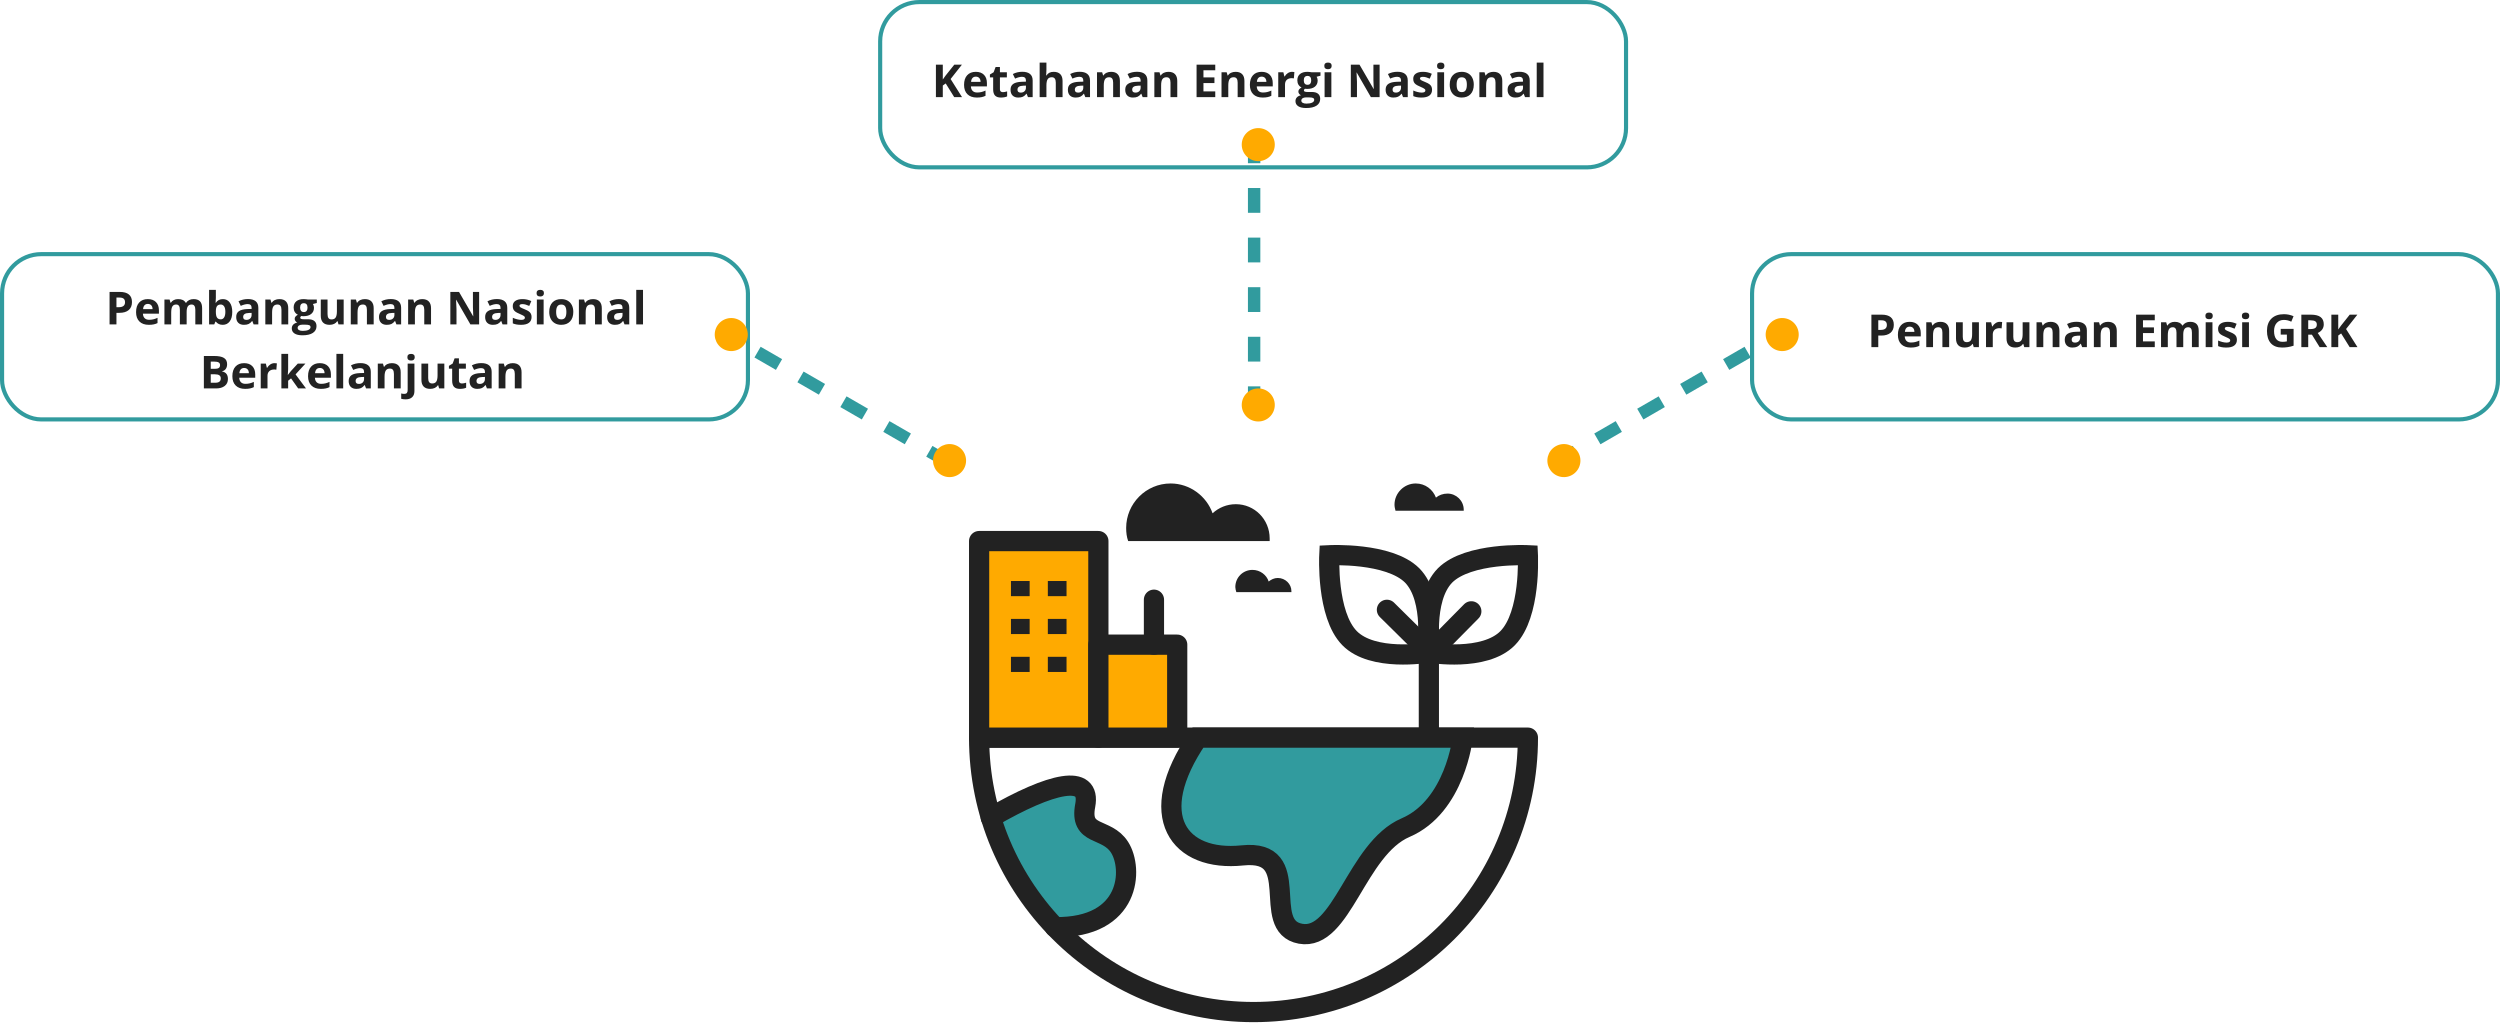 <svg width="1210" height="495" viewBox="0 0 1210 495" fill="none" xmlns="http://www.w3.org/2000/svg">
<g clip-path="url(#clip0_434_89101)">
<path d="M479.516 395.673C509.11 378.553 528.188 374.395 525.253 389.803C522.318 405.212 535.525 400.076 541.884 410.104C548.488 420.376 547.51 449.237 510.578 448.748" fill="#319B9E"/>
<path d="M479.516 395.673C509.11 378.553 528.188 374.395 525.253 389.803C522.318 405.212 535.525 400.076 541.884 410.104C548.488 420.376 547.51 449.237 510.578 448.748" stroke="#222222" stroke-width="9.783" stroke-miterlimit="10" stroke-linecap="round" stroke-linejoin="round"/>
<path d="M739.507 357.027C739.507 430.402 680.074 489.835 606.699 489.835C533.324 489.835 473.891 430.402 473.891 357.027H739.507Z" stroke="#222222" stroke-width="9.783" stroke-miterlimit="10" stroke-linecap="round" stroke-linejoin="round"/>
<path d="M691.57 289.767V357.027" stroke="#222222" stroke-width="9.783" stroke-miterlimit="10" stroke-linecap="round"/>
<path d="M699.395 278.518C710.645 267.267 739.506 268.734 739.506 268.734C739.506 268.734 740.974 297.35 729.723 308.846C718.472 320.341 692.302 315.939 692.302 315.939C692.302 315.939 688.144 290.013 699.395 278.518Z" stroke="#222222" stroke-width="9.783" stroke-miterlimit="10" stroke-linecap="round"/>
<path d="M683.499 278.518C672.248 267.267 643.387 268.734 643.387 268.734C643.387 268.734 641.92 297.35 653.17 308.846C664.421 320.341 690.591 315.939 690.591 315.939C690.591 315.939 694.749 290.013 683.499 278.518Z" stroke="#222222" stroke-width="9.783" stroke-miterlimit="10" stroke-linecap="round"/>
<path d="M712.115 295.879L692.304 315.935L671.27 295.146" stroke="#222222" stroke-width="9.783" stroke-miterlimit="10" stroke-linecap="round"/>
<path d="M531.612 261.878H473.891V357.021H531.612V261.878Z" fill="#FFAA00" stroke="#222222" stroke-width="9.783" stroke-miterlimit="10" stroke-linecap="round" stroke-linejoin="round"/>
<path d="M498.35 281.207H489.301V288.544H498.35V281.207Z" fill="#222222"/>
<path d="M516.202 281.207H507.152V288.544H516.202V281.207Z" fill="#222222"/>
<path d="M498.35 299.55H489.301V306.887H498.35V299.55Z" fill="#222222"/>
<path d="M516.202 299.55H507.152V306.887H516.202V299.55Z" fill="#222222"/>
<path d="M554.112 335.502H545.062V352.134H554.112V335.502Z" fill="#222222"/>
<path d="M498.35 317.894H489.301V325.231H498.35V317.894Z" fill="#222222"/>
<path d="M516.202 317.894H507.152V325.231H516.202V317.894Z" fill="#222222"/>
<path d="M569.768 312.018H531.613V357.021H569.768V312.018Z" fill="#FFAA00" stroke="#222222" stroke-width="9.783" stroke-miterlimit="10" stroke-linecap="round" stroke-linejoin="round"/>
<path d="M558.516 312.022V290.254" stroke="#222222" stroke-width="9.783" stroke-miterlimit="10" stroke-linecap="round"/>
<path d="M614.524 260.66C614.524 261.149 614.524 261.393 614.524 261.882H546.041C545.307 259.926 545.062 257.725 545.062 255.523C545.062 243.783 554.601 234 566.586 234C575.88 234 583.951 240.115 586.886 248.43C589.821 245.74 593.734 244.028 598.137 244.028C607.186 244.028 614.524 251.365 614.524 260.66Z" fill="#222222"/>
<path d="M708.445 246.718C708.445 246.963 708.445 247.207 708.445 247.207H675.427C675.182 246.229 674.938 245.251 674.938 244.272C674.938 238.647 679.585 234 685.21 234C689.857 234 693.526 236.935 694.993 240.848C696.461 239.625 698.417 238.892 700.619 238.892C704.777 238.892 708.445 242.316 708.445 246.718Z" fill="#222222"/>
<path d="M625.043 286.1C625.043 286.345 625.043 286.345 625.043 286.589H598.384C598.139 285.856 597.895 284.877 597.895 284.143C597.895 279.496 601.563 275.828 606.21 275.828C609.879 275.828 613.059 278.273 614.037 281.453C615.26 280.475 616.727 279.741 618.439 279.741C622.108 279.741 625.043 282.676 625.043 286.1Z" fill="#222222"/>
<path d="M579.795 357.027C553.625 395.182 570.746 417.194 601.319 414.015C631.891 410.835 609.39 448.256 629.446 451.925C649.501 455.594 656.35 410.835 680.319 400.563C704.288 390.29 707.957 357.027 707.957 357.027H579.795Z" fill="#319B9E" stroke="#222222" stroke-width="9.783" stroke-miterlimit="10" stroke-linecap="round"/>
</g>
<rect x="426" y="1" width="361" height="80" rx="19" stroke="#319B9E" stroke-width="2"/>
<path d="M465.616 47H461.835L457.721 40.383L456.313 41.393V47H452.983V31.295H456.313V38.481L457.624 36.634L461.878 31.295H465.573L460.095 38.245L465.616 47ZM472.309 37.096C471.614 37.096 471.07 37.318 470.676 37.762C470.282 38.199 470.056 38.822 469.999 39.631H474.597C474.582 38.822 474.371 38.199 473.963 37.762C473.555 37.318 473.003 37.096 472.309 37.096ZM472.771 47.215C470.837 47.215 469.326 46.681 468.237 45.614C467.149 44.547 466.604 43.036 466.604 41.081C466.604 39.069 467.106 37.515 468.108 36.419C469.118 35.316 470.511 34.765 472.287 34.765C473.984 34.765 475.306 35.248 476.251 36.215C477.196 37.182 477.669 38.517 477.669 40.222V41.812H469.924C469.96 42.742 470.235 43.469 470.751 43.992C471.267 44.515 471.99 44.776 472.921 44.776C473.644 44.776 474.328 44.701 474.973 44.551C475.617 44.4 476.29 44.16 476.992 43.831V46.366C476.419 46.653 475.807 46.864 475.155 47C474.504 47.143 473.709 47.215 472.771 47.215ZM485.393 44.605C485.965 44.605 486.653 44.479 487.455 44.228V46.667C486.639 47.032 485.636 47.215 484.447 47.215C483.137 47.215 482.181 46.885 481.579 46.227C480.985 45.56 480.688 44.565 480.688 43.24V37.45H479.119V36.065L480.924 34.969L481.869 32.434H483.964V34.99H487.326V37.45H483.964V43.24C483.964 43.706 484.093 44.05 484.351 44.272C484.616 44.493 484.963 44.605 485.393 44.605ZM497.521 47L496.887 45.367H496.801C496.249 46.062 495.68 46.545 495.093 46.817C494.513 47.082 493.754 47.215 492.815 47.215C491.662 47.215 490.753 46.885 490.087 46.227C489.428 45.568 489.099 44.63 489.099 43.412C489.099 42.137 489.543 41.199 490.431 40.598C491.326 39.989 492.672 39.652 494.47 39.588L496.554 39.523V38.997C496.554 37.78 495.931 37.171 494.685 37.171C493.725 37.171 492.597 37.461 491.301 38.041L490.216 35.828C491.598 35.105 493.131 34.743 494.813 34.743C496.425 34.743 497.66 35.094 498.52 35.796C499.379 36.498 499.809 37.565 499.809 38.997V47H497.521ZM496.554 41.435L495.286 41.478C494.334 41.507 493.625 41.679 493.159 41.994C492.694 42.309 492.461 42.789 492.461 43.434C492.461 44.357 492.991 44.819 494.051 44.819C494.81 44.819 495.415 44.601 495.866 44.164C496.325 43.727 496.554 43.147 496.554 42.424V41.435ZM514.278 47H511.002V39.985C511.002 38.252 510.357 37.386 509.068 37.386C508.152 37.386 507.489 37.697 507.081 38.32C506.673 38.943 506.469 39.953 506.469 41.35V47H503.192V30.285H506.469V33.69C506.469 33.955 506.444 34.578 506.394 35.56L506.318 36.526H506.49C507.221 35.352 508.381 34.765 509.971 34.765C511.382 34.765 512.452 35.144 513.183 35.903C513.913 36.662 514.278 37.751 514.278 39.169V47ZM525.278 47L524.645 45.367H524.559C524.007 46.062 523.438 46.545 522.851 46.817C522.271 47.082 521.511 47.215 520.573 47.215C519.42 47.215 518.511 46.885 517.845 46.227C517.186 45.568 516.856 44.63 516.856 43.412C516.856 42.137 517.3 41.199 518.188 40.598C519.084 39.989 520.43 39.652 522.228 39.588L524.312 39.523V38.997C524.312 37.78 523.688 37.171 522.442 37.171C521.483 37.171 520.355 37.461 519.059 38.041L517.974 35.828C519.356 35.105 520.888 34.743 522.571 34.743C524.183 34.743 525.418 35.094 526.277 35.796C527.137 36.498 527.566 37.565 527.566 38.997V47H525.278ZM524.312 41.435L523.044 41.478C522.091 41.507 521.382 41.679 520.917 41.994C520.451 42.309 520.219 42.789 520.219 43.434C520.219 44.357 520.749 44.819 521.809 44.819C522.568 44.819 523.173 44.601 523.624 44.164C524.082 43.727 524.312 43.147 524.312 42.424V41.435ZM542.036 47H538.76V39.985C538.76 39.119 538.606 38.471 538.298 38.041C537.99 37.604 537.499 37.386 536.826 37.386C535.91 37.386 535.247 37.694 534.839 38.31C534.431 38.918 534.227 39.932 534.227 41.35V47H530.95V34.99H533.453L533.894 36.526H534.076C534.441 35.946 534.943 35.509 535.58 35.216C536.225 34.915 536.955 34.765 537.771 34.765C539.168 34.765 540.228 35.144 540.951 35.903C541.674 36.655 542.036 37.744 542.036 39.169V47ZM553.036 47L552.402 45.367H552.316C551.765 46.062 551.196 46.545 550.608 46.817C550.028 47.082 549.269 47.215 548.331 47.215C547.178 47.215 546.269 46.885 545.603 46.227C544.944 45.568 544.614 44.63 544.614 43.412C544.614 42.137 545.058 41.199 545.946 40.598C546.841 39.989 548.188 39.652 549.985 39.588L552.069 39.523V38.997C552.069 37.78 551.446 37.171 550.2 37.171C549.241 37.171 548.113 37.461 546.816 38.041L545.731 35.828C547.114 35.105 548.646 34.743 550.329 34.743C551.94 34.743 553.176 35.094 554.035 35.796C554.895 36.498 555.324 37.565 555.324 38.997V47H553.036ZM552.069 41.435L550.802 41.478C549.849 41.507 549.14 41.679 548.675 41.994C548.209 42.309 547.977 42.789 547.977 43.434C547.977 44.357 548.507 44.819 549.566 44.819C550.326 44.819 550.931 44.601 551.382 44.164C551.84 43.727 552.069 43.147 552.069 42.424V41.435ZM569.794 47H566.518V39.985C566.518 39.119 566.364 38.471 566.056 38.041C565.748 37.604 565.257 37.386 564.584 37.386C563.667 37.386 563.005 37.694 562.597 38.31C562.188 38.918 561.984 39.932 561.984 41.35V47H558.708V34.99H561.211L561.651 36.526H561.834C562.199 35.946 562.701 35.509 563.338 35.216C563.982 34.915 564.713 34.765 565.529 34.765C566.926 34.765 567.986 35.144 568.709 35.903C569.432 36.655 569.794 37.744 569.794 39.169V47ZM588.185 47H579.14V31.295H588.185V34.023H582.47V37.472H587.787V40.2H582.47V44.25H588.185V47ZM602.3 47H599.023V39.985C599.023 39.119 598.869 38.471 598.562 38.041C598.254 37.604 597.763 37.386 597.09 37.386C596.173 37.386 595.511 37.694 595.103 38.31C594.694 38.918 594.49 39.932 594.49 41.35V47H591.214V34.99H593.717L594.157 36.526H594.34C594.705 35.946 595.206 35.509 595.844 35.216C596.488 34.915 597.219 34.765 598.035 34.765C599.432 34.765 600.492 35.144 601.215 35.903C601.938 36.655 602.3 37.744 602.3 39.169V47ZM610.646 37.096C609.952 37.096 609.408 37.318 609.014 37.762C608.62 38.199 608.394 38.822 608.337 39.631H612.935C612.92 38.822 612.709 38.199 612.301 37.762C611.893 37.318 611.341 37.096 610.646 37.096ZM611.108 47.215C609.175 47.215 607.664 46.681 606.575 45.614C605.487 44.547 604.942 43.036 604.942 41.081C604.942 39.069 605.444 37.515 606.446 36.419C607.456 35.316 608.849 34.765 610.625 34.765C612.322 34.765 613.644 35.248 614.589 36.215C615.534 37.182 616.007 38.517 616.007 40.222V41.812H608.262C608.298 42.742 608.573 43.469 609.089 43.992C609.604 44.515 610.328 44.776 611.259 44.776C611.982 44.776 612.666 44.701 613.311 44.551C613.955 44.4 614.628 44.16 615.33 43.831V46.366C614.757 46.653 614.145 46.864 613.493 47C612.841 47.143 612.047 47.215 611.108 47.215ZM625.374 34.765C625.818 34.765 626.187 34.797 626.48 34.861L626.233 37.934C625.968 37.862 625.646 37.826 625.267 37.826C624.221 37.826 623.405 38.095 622.817 38.632C622.237 39.169 621.947 39.921 621.947 40.888V47H618.671V34.99H621.152L621.636 37.01H621.797C622.169 36.337 622.671 35.796 623.301 35.388C623.938 34.972 624.629 34.765 625.374 34.765ZM639.113 34.99V36.655L637.233 37.139C637.577 37.676 637.749 38.277 637.749 38.943C637.749 40.232 637.298 41.239 636.396 41.962C635.5 42.678 634.254 43.036 632.657 43.036L632.066 43.004L631.583 42.95C631.246 43.208 631.078 43.495 631.078 43.81C631.078 44.282 631.68 44.519 632.883 44.519H634.924C636.242 44.519 637.244 44.801 637.932 45.367C638.626 45.933 638.974 46.764 638.974 47.859C638.974 49.263 638.386 50.352 637.212 51.125C636.045 51.898 634.365 52.285 632.174 52.285C630.498 52.285 629.216 51.992 628.328 51.404C627.447 50.824 627.007 50.008 627.007 48.955C627.007 48.232 627.232 47.627 627.684 47.14C628.135 46.653 628.797 46.305 629.671 46.098C629.334 45.954 629.041 45.722 628.79 45.399C628.539 45.07 628.414 44.723 628.414 44.357C628.414 43.899 628.547 43.52 628.812 43.219C629.076 42.911 629.46 42.61 629.961 42.316C629.331 42.044 628.829 41.607 628.457 41.006C628.092 40.404 627.909 39.695 627.909 38.879C627.909 37.568 628.335 36.555 629.188 35.839C630.04 35.123 631.257 34.765 632.84 34.765C633.176 34.765 633.574 34.797 634.032 34.861C634.498 34.919 634.795 34.962 634.924 34.99H639.113ZM629.843 48.697C629.843 49.148 630.058 49.503 630.487 49.761C630.924 50.019 631.533 50.148 632.313 50.148C633.488 50.148 634.408 49.986 635.074 49.664C635.74 49.342 636.073 48.901 636.073 48.343C636.073 47.892 635.876 47.58 635.482 47.408C635.089 47.236 634.48 47.15 633.656 47.15H631.959C631.357 47.15 630.853 47.29 630.444 47.569C630.043 47.856 629.843 48.232 629.843 48.697ZM631.035 38.922C631.035 39.574 631.182 40.089 631.476 40.469C631.776 40.848 632.231 41.038 632.84 41.038C633.456 41.038 633.907 40.848 634.193 40.469C634.48 40.089 634.623 39.574 634.623 38.922C634.623 37.475 634.029 36.752 632.84 36.752C631.637 36.752 631.035 37.475 631.035 38.922ZM640.961 31.886C640.961 30.819 641.555 30.285 642.744 30.285C643.933 30.285 644.527 30.819 644.527 31.886C644.527 32.394 644.377 32.792 644.076 33.078C643.783 33.357 643.339 33.497 642.744 33.497C641.555 33.497 640.961 32.96 640.961 31.886ZM644.377 47H641.101V34.99H644.377V47ZM667.73 47H663.498L656.666 35.119H656.569C656.705 37.217 656.773 38.714 656.773 39.609V47H653.798V31.295H657.998L664.819 43.058H664.895C664.787 41.017 664.733 39.574 664.733 38.728V31.295H667.73V47ZM679.063 47L678.43 45.367H678.344C677.792 46.062 677.223 46.545 676.636 46.817C676.056 47.082 675.297 47.215 674.358 47.215C673.205 47.215 672.296 46.885 671.63 46.227C670.971 45.568 670.642 44.63 670.642 43.412C670.642 42.137 671.086 41.199 671.974 40.598C672.869 39.989 674.215 39.652 676.013 39.588L678.097 39.523V38.997C678.097 37.78 677.474 37.171 676.228 37.171C675.268 37.171 674.14 37.461 672.844 38.041L671.759 35.828C673.141 35.105 674.674 34.743 676.356 34.743C677.968 34.743 679.203 35.094 680.062 35.796C680.922 36.498 681.352 37.565 681.352 38.997V47H679.063ZM678.097 41.435L676.829 41.478C675.877 41.507 675.168 41.679 674.702 41.994C674.237 42.309 674.004 42.789 674.004 43.434C674.004 44.357 674.534 44.819 675.594 44.819C676.353 44.819 676.958 44.601 677.409 44.164C677.868 43.727 678.097 43.147 678.097 42.424V41.435ZM693.114 43.434C693.114 44.665 692.685 45.603 691.825 46.248C690.973 46.893 689.695 47.215 687.99 47.215C687.117 47.215 686.372 47.154 685.756 47.032C685.14 46.918 684.563 46.746 684.026 46.517V43.81C684.635 44.096 685.319 44.336 686.078 44.529C686.844 44.723 687.518 44.819 688.098 44.819C689.286 44.819 689.881 44.476 689.881 43.788C689.881 43.53 689.802 43.323 689.645 43.165C689.487 43 689.215 42.818 688.828 42.617C688.441 42.41 687.926 42.17 687.281 41.898C686.357 41.511 685.677 41.153 685.24 40.823C684.811 40.494 684.495 40.118 684.295 39.695C684.102 39.266 684.005 38.739 684.005 38.116C684.005 37.049 684.417 36.226 685.24 35.645C686.071 35.058 687.245 34.765 688.764 34.765C690.21 34.765 691.618 35.08 692.985 35.71L691.997 38.073C691.396 37.815 690.833 37.604 690.311 37.44C689.788 37.275 689.254 37.192 688.71 37.192C687.743 37.192 687.26 37.454 687.26 37.977C687.26 38.27 687.414 38.524 687.722 38.739C688.037 38.954 688.721 39.273 689.773 39.695C690.712 40.075 691.399 40.429 691.836 40.759C692.273 41.088 692.595 41.468 692.803 41.898C693.01 42.327 693.114 42.839 693.114 43.434ZM695.531 31.886C695.531 30.819 696.126 30.285 697.314 30.285C698.503 30.285 699.098 30.819 699.098 31.886C699.098 32.394 698.947 32.792 698.646 33.078C698.353 33.357 697.909 33.497 697.314 33.497C696.126 33.497 695.531 32.96 695.531 31.886ZM698.947 47H695.671V34.99H698.947V47ZM705.006 40.974C705.006 42.162 705.199 43.061 705.586 43.67C705.98 44.279 706.617 44.583 707.498 44.583C708.372 44.583 708.998 44.282 709.378 43.681C709.765 43.072 709.958 42.17 709.958 40.974C709.958 39.785 709.765 38.893 709.378 38.299C708.991 37.704 708.357 37.407 707.477 37.407C706.603 37.407 705.973 37.704 705.586 38.299C705.199 38.886 705.006 39.778 705.006 40.974ZM713.31 40.974C713.31 42.929 712.794 44.458 711.763 45.56C710.731 46.663 709.296 47.215 707.455 47.215C706.302 47.215 705.285 46.964 704.404 46.463C703.523 45.954 702.847 45.227 702.374 44.282C701.901 43.337 701.665 42.234 701.665 40.974C701.665 39.011 702.177 37.486 703.201 36.398C704.225 35.309 705.665 34.765 707.52 34.765C708.673 34.765 709.689 35.015 710.57 35.517C711.451 36.018 712.128 36.738 712.601 37.676C713.073 38.614 713.31 39.713 713.31 40.974ZM727.103 47H723.826V39.985C723.826 39.119 723.672 38.471 723.364 38.041C723.056 37.604 722.566 37.386 721.893 37.386C720.976 37.386 720.313 37.694 719.905 38.31C719.497 38.918 719.293 39.932 719.293 41.35V47H716.017V34.99H718.52L718.96 36.526H719.143C719.508 35.946 720.009 35.509 720.646 35.216C721.291 34.915 722.021 34.765 722.838 34.765C724.234 34.765 725.294 35.144 726.018 35.903C726.741 36.655 727.103 37.744 727.103 39.169V47ZM738.103 47L737.469 45.367H737.383C736.831 46.062 736.262 46.545 735.675 46.817C735.095 47.082 734.336 47.215 733.397 47.215C732.244 47.215 731.335 46.885 730.669 46.227C730.01 45.568 729.681 44.63 729.681 43.412C729.681 42.137 730.125 41.199 731.013 40.598C731.908 39.989 733.254 39.652 735.052 39.588L737.136 39.523V38.997C737.136 37.78 736.513 37.171 735.267 37.171C734.307 37.171 733.179 37.461 731.883 38.041L730.798 35.828C732.18 35.105 733.713 34.743 735.396 34.743C737.007 34.743 738.242 35.094 739.102 35.796C739.961 36.498 740.391 37.565 740.391 38.997V47H738.103ZM737.136 41.435L735.868 41.478C734.916 41.507 734.207 41.679 733.741 41.994C733.276 42.309 733.043 42.789 733.043 43.434C733.043 44.357 733.573 44.819 734.633 44.819C735.392 44.819 735.997 44.601 736.448 44.164C736.907 43.727 737.136 43.147 737.136 42.424V41.435ZM747.051 47H743.774V30.285H747.051V47Z" fill="#222222"/>
<rect x="1" y="123" width="361" height="80" rx="19" stroke="#319B9E" stroke-width="2"/>
<path d="M56.359 148.686H57.455C58.479 148.686 59.245 148.485 59.754 148.084C60.262 147.676 60.517 147.085 60.517 146.312C60.517 145.531 60.302 144.954 59.872 144.582C59.45 144.21 58.783 144.023 57.874 144.023H56.359V148.686ZM63.879 146.193C63.879 147.883 63.349 149.176 62.289 150.071C61.236 150.966 59.736 151.414 57.788 151.414H56.359V157H53.029V141.295H58.046C59.951 141.295 61.398 141.707 62.386 142.53C63.381 143.347 63.879 144.568 63.879 146.193ZM71.56 147.096C70.865 147.096 70.321 147.318 69.927 147.762C69.533 148.199 69.307 148.822 69.25 149.631H73.848C73.833 148.822 73.622 148.199 73.214 147.762C72.806 147.318 72.254 147.096 71.56 147.096ZM72.022 157.215C70.088 157.215 68.577 156.681 67.488 155.614C66.4 154.547 65.856 153.036 65.856 151.081C65.856 149.069 66.357 147.515 67.359 146.419C68.369 145.316 69.762 144.765 71.538 144.765C73.235 144.765 74.557 145.248 75.502 146.215C76.447 147.182 76.92 148.517 76.92 150.222V151.812H69.175C69.211 152.743 69.486 153.469 70.002 153.992C70.518 154.515 71.241 154.776 72.172 154.776C72.895 154.776 73.579 154.701 74.224 154.551C74.868 154.4 75.541 154.16 76.243 153.831V156.366C75.67 156.653 75.058 156.864 74.406 157C73.755 157.143 72.96 157.215 72.022 157.215ZM90.337 157H87.061V149.985C87.061 149.119 86.914 148.471 86.62 148.041C86.334 147.604 85.879 147.386 85.256 147.386C84.418 147.386 83.809 147.694 83.43 148.31C83.05 148.925 82.86 149.939 82.86 151.35V157H79.584V144.99H82.087L82.527 146.526H82.71C83.032 145.975 83.498 145.545 84.106 145.237C84.715 144.922 85.413 144.765 86.201 144.765C87.999 144.765 89.216 145.352 89.853 146.526H90.144C90.466 145.968 90.939 145.535 91.561 145.227C92.192 144.919 92.901 144.765 93.689 144.765C95.049 144.765 96.077 145.116 96.772 145.817C97.473 146.512 97.824 147.629 97.824 149.169V157H94.537V149.985C94.537 149.119 94.39 148.471 94.097 148.041C93.81 147.604 93.356 147.386 92.732 147.386C91.93 147.386 91.329 147.672 90.928 148.245C90.534 148.818 90.337 149.728 90.337 150.974V157ZM107.879 144.765C109.297 144.765 110.407 145.32 111.209 146.43C112.011 147.533 112.412 149.047 112.412 150.974C112.412 152.957 111.997 154.493 111.166 155.582C110.342 156.671 109.218 157.215 107.793 157.215C106.382 157.215 105.276 156.703 104.474 155.679H104.248L103.7 157H101.197V140.285H104.474V144.174C104.474 144.668 104.431 145.459 104.345 146.548H104.474C105.24 145.359 106.375 144.765 107.879 144.765ZM106.826 147.386C106.017 147.386 105.426 147.636 105.054 148.138C104.681 148.632 104.488 149.452 104.474 150.598V150.952C104.474 152.241 104.663 153.165 105.043 153.724C105.43 154.282 106.038 154.562 106.869 154.562C107.542 154.562 108.076 154.254 108.47 153.638C108.871 153.015 109.071 152.112 109.071 150.931C109.071 149.749 108.871 148.865 108.47 148.277C108.069 147.683 107.521 147.386 106.826 147.386ZM122.746 157L122.112 155.367H122.026C121.475 156.062 120.906 156.545 120.318 156.817C119.738 157.082 118.979 157.215 118.041 157.215C116.888 157.215 115.979 156.885 115.312 156.227C114.654 155.568 114.324 154.63 114.324 153.412C114.324 152.137 114.768 151.199 115.656 150.598C116.551 149.989 117.898 149.652 119.695 149.588L121.779 149.523V148.997C121.779 147.78 121.156 147.171 119.91 147.171C118.951 147.171 117.823 147.461 116.526 148.041L115.441 145.828C116.824 145.105 118.356 144.743 120.039 144.743C121.65 144.743 122.886 145.094 123.745 145.796C124.604 146.498 125.034 147.565 125.034 148.997V157H122.746ZM121.779 151.436L120.512 151.479C119.559 151.507 118.85 151.679 118.385 151.994C117.919 152.309 117.687 152.789 117.687 153.434C117.687 154.357 118.216 154.819 119.276 154.819C120.035 154.819 120.641 154.601 121.092 154.164C121.55 153.727 121.779 153.147 121.779 152.424V151.436ZM139.504 157H136.228V149.985C136.228 149.119 136.074 148.471 135.766 148.041C135.458 147.604 134.967 147.386 134.294 147.386C133.377 147.386 132.715 147.694 132.307 148.31C131.898 148.918 131.694 149.932 131.694 151.35V157H128.418V144.99H130.921L131.361 146.526H131.544C131.909 145.946 132.41 145.509 133.048 145.216C133.692 144.915 134.423 144.765 135.239 144.765C136.636 144.765 137.696 145.144 138.419 145.903C139.142 146.655 139.504 147.744 139.504 149.169V157ZM153.329 144.99V146.655L151.449 147.139C151.793 147.676 151.965 148.277 151.965 148.943C151.965 150.232 151.514 151.239 150.611 151.962C149.716 152.678 148.47 153.036 146.873 153.036L146.282 153.004L145.799 152.95C145.462 153.208 145.294 153.494 145.294 153.81C145.294 154.282 145.896 154.519 147.099 154.519H149.14C150.457 154.519 151.46 154.801 152.147 155.367C152.842 155.933 153.189 156.764 153.189 157.859C153.189 159.263 152.602 160.352 151.428 161.125C150.26 161.898 148.581 162.285 146.39 162.285C144.714 162.285 143.432 161.992 142.544 161.404C141.663 160.824 141.223 160.008 141.223 158.955C141.223 158.232 141.448 157.627 141.899 157.14C142.351 156.653 143.013 156.305 143.887 156.098C143.55 155.954 143.257 155.722 143.006 155.399C142.755 155.07 142.63 154.723 142.63 154.357C142.63 153.899 142.762 153.52 143.027 153.219C143.292 152.911 143.675 152.61 144.177 152.316C143.547 152.044 143.045 151.607 142.673 151.006C142.308 150.404 142.125 149.695 142.125 148.879C142.125 147.568 142.551 146.555 143.403 145.839C144.256 145.123 145.473 144.765 147.056 144.765C147.392 144.765 147.79 144.797 148.248 144.861C148.714 144.919 149.011 144.962 149.14 144.99H153.329ZM144.059 158.697C144.059 159.148 144.273 159.503 144.703 159.761C145.14 160.019 145.749 160.147 146.529 160.147C147.704 160.147 148.624 159.986 149.29 159.664C149.956 159.342 150.289 158.901 150.289 158.343C150.289 157.892 150.092 157.58 149.698 157.408C149.304 157.236 148.696 157.15 147.872 157.15H146.175C145.573 157.15 145.068 157.29 144.66 157.569C144.259 157.856 144.059 158.232 144.059 158.697ZM145.251 148.922C145.251 149.574 145.398 150.089 145.691 150.469C145.992 150.848 146.447 151.038 147.056 151.038C147.672 151.038 148.123 150.848 148.409 150.469C148.696 150.089 148.839 149.574 148.839 148.922C148.839 147.475 148.244 146.752 147.056 146.752C145.853 146.752 145.251 147.475 145.251 148.922ZM163.824 157L163.384 155.464H163.212C162.861 156.022 162.363 156.456 161.719 156.764C161.074 157.064 160.34 157.215 159.517 157.215C158.106 157.215 157.042 156.839 156.326 156.087C155.61 155.328 155.252 154.239 155.252 152.821V144.99H158.528V152.005C158.528 152.871 158.682 153.523 158.99 153.96C159.298 154.39 159.789 154.604 160.462 154.604C161.379 154.604 162.041 154.3 162.449 153.691C162.857 153.076 163.062 152.059 163.062 150.641V144.99H166.338V157H163.824ZM180.861 157H177.585V149.985C177.585 149.119 177.431 148.471 177.123 148.041C176.815 147.604 176.325 147.386 175.651 147.386C174.735 147.386 174.072 147.694 173.664 148.31C173.256 148.918 173.052 149.932 173.052 151.35V157H169.775V144.99H172.278L172.719 146.526H172.901C173.267 145.946 173.768 145.509 174.405 145.216C175.05 144.915 175.78 144.765 176.597 144.765C177.993 144.765 179.053 145.144 179.776 145.903C180.5 146.655 180.861 147.744 180.861 149.169V157ZM191.861 157L191.228 155.367H191.142C190.59 156.062 190.021 156.545 189.434 156.817C188.854 157.082 188.094 157.215 187.156 157.215C186.003 157.215 185.094 156.885 184.428 156.227C183.769 155.568 183.439 154.63 183.439 153.412C183.439 152.137 183.883 151.199 184.771 150.598C185.667 149.989 187.013 149.652 188.811 149.588L190.895 149.523V148.997C190.895 147.78 190.271 147.171 189.025 147.171C188.066 147.171 186.938 147.461 185.642 148.041L184.557 145.828C185.939 145.105 187.471 144.743 189.154 144.743C190.766 144.743 192.001 145.094 192.86 145.796C193.72 146.498 194.149 147.565 194.149 148.997V157H191.861ZM190.895 151.436L189.627 151.479C188.674 151.507 187.965 151.679 187.5 151.994C187.035 152.309 186.802 152.789 186.802 153.434C186.802 154.357 187.332 154.819 188.392 154.819C189.151 154.819 189.756 154.601 190.207 154.164C190.665 153.727 190.895 153.147 190.895 152.424V151.436ZM208.619 157H205.343V149.985C205.343 149.119 205.189 148.471 204.881 148.041C204.573 147.604 204.082 147.386 203.409 147.386C202.493 147.386 201.83 147.694 201.422 148.31C201.014 148.918 200.81 149.932 200.81 151.35V157H197.533V144.99H200.036L200.477 146.526H200.659C201.024 145.946 201.526 145.509 202.163 145.216C202.808 144.915 203.538 144.765 204.354 144.765C205.751 144.765 206.811 145.144 207.534 145.903C208.257 146.655 208.619 147.744 208.619 149.169V157ZM231.897 157H227.665L220.833 145.119H220.736C220.872 147.217 220.94 148.714 220.94 149.609V157H217.965V141.295H222.165L228.986 153.058H229.062C228.954 151.017 228.9 149.574 228.9 148.729V141.295H231.897V157ZM243.23 157L242.597 155.367H242.511C241.959 156.062 241.39 156.545 240.803 156.817C240.223 157.082 239.464 157.215 238.525 157.215C237.372 157.215 236.463 156.885 235.797 156.227C235.138 155.568 234.809 154.63 234.809 153.412C234.809 152.137 235.253 151.199 236.141 150.598C237.036 149.989 238.382 149.652 240.18 149.588L242.264 149.523V148.997C242.264 147.78 241.641 147.171 240.395 147.171C239.435 147.171 238.307 147.461 237.011 148.041L235.926 145.828C237.308 145.105 238.84 144.743 240.523 144.743C242.135 144.743 243.37 145.094 244.229 145.796C245.089 146.498 245.519 147.565 245.519 148.997V157H243.23ZM242.264 151.436L240.996 151.479C240.044 151.507 239.335 151.679 238.869 151.994C238.404 152.309 238.171 152.789 238.171 153.434C238.171 154.357 238.701 154.819 239.761 154.819C240.52 154.819 241.125 154.601 241.576 154.164C242.035 153.727 242.264 153.147 242.264 152.424V151.436ZM257.281 153.434C257.281 154.665 256.852 155.604 255.992 156.248C255.14 156.893 253.862 157.215 252.157 157.215C251.284 157.215 250.539 157.154 249.923 157.032C249.307 156.918 248.73 156.746 248.193 156.517V153.81C248.802 154.096 249.486 154.336 250.245 154.529C251.011 154.723 251.685 154.819 252.265 154.819C253.453 154.819 254.048 154.476 254.048 153.788C254.048 153.53 253.969 153.323 253.812 153.165C253.654 153 253.382 152.818 252.995 152.617C252.608 152.41 252.093 152.17 251.448 151.897C250.524 151.511 249.844 151.153 249.407 150.823C248.978 150.494 248.662 150.118 248.462 149.695C248.269 149.266 248.172 148.739 248.172 148.116C248.172 147.049 248.584 146.226 249.407 145.646C250.238 145.058 251.412 144.765 252.931 144.765C254.377 144.765 255.785 145.08 257.152 145.71L256.164 148.073C255.562 147.815 255 147.604 254.478 147.439C253.955 147.275 253.421 147.192 252.877 147.192C251.91 147.192 251.427 147.454 251.427 147.977C251.427 148.27 251.581 148.524 251.889 148.739C252.204 148.954 252.888 149.273 253.94 149.695C254.879 150.075 255.566 150.429 256.003 150.759C256.44 151.088 256.762 151.468 256.97 151.897C257.177 152.327 257.281 152.839 257.281 153.434ZM259.698 141.886C259.698 140.819 260.293 140.285 261.481 140.285C262.67 140.285 263.265 140.819 263.265 141.886C263.265 142.394 263.114 142.792 262.813 143.078C262.52 143.357 262.076 143.497 261.481 143.497C260.293 143.497 259.698 142.96 259.698 141.886ZM263.114 157H259.838V144.99H263.114V157ZM269.173 150.974C269.173 152.162 269.366 153.061 269.753 153.67C270.147 154.279 270.784 154.583 271.665 154.583C272.539 154.583 273.165 154.282 273.545 153.681C273.932 153.072 274.125 152.17 274.125 150.974C274.125 149.785 273.932 148.893 273.545 148.299C273.158 147.704 272.524 147.407 271.644 147.407C270.77 147.407 270.14 147.704 269.753 148.299C269.366 148.886 269.173 149.778 269.173 150.974ZM277.477 150.974C277.477 152.929 276.961 154.458 275.93 155.561C274.898 156.663 273.463 157.215 271.622 157.215C270.469 157.215 269.452 156.964 268.571 156.463C267.69 155.954 267.014 155.228 266.541 154.282C266.068 153.337 265.832 152.234 265.832 150.974C265.832 149.011 266.344 147.486 267.368 146.397C268.392 145.309 269.832 144.765 271.687 144.765C272.84 144.765 273.856 145.015 274.737 145.517C275.618 146.018 276.295 146.738 276.768 147.676C277.24 148.614 277.477 149.713 277.477 150.974ZM291.27 157H287.993V149.985C287.993 149.119 287.839 148.471 287.531 148.041C287.223 147.604 286.733 147.386 286.06 147.386C285.143 147.386 284.48 147.694 284.072 148.31C283.664 148.918 283.46 149.932 283.46 151.35V157H280.184V144.99H282.687L283.127 146.526H283.31C283.675 145.946 284.176 145.509 284.813 145.216C285.458 144.915 286.188 144.765 287.005 144.765C288.401 144.765 289.461 145.144 290.185 145.903C290.908 146.655 291.27 147.744 291.27 149.169V157ZM302.27 157L301.636 155.367H301.55C300.998 156.062 300.429 156.545 299.842 156.817C299.262 157.082 298.503 157.215 297.564 157.215C296.411 157.215 295.502 156.885 294.836 156.227C294.177 155.568 293.848 154.63 293.848 153.412C293.848 152.137 294.292 151.199 295.18 150.598C296.075 149.989 297.421 149.652 299.219 149.588L301.303 149.523V148.997C301.303 147.78 300.68 147.171 299.434 147.171C298.474 147.171 297.346 147.461 296.05 148.041L294.965 145.828C296.347 145.105 297.88 144.743 299.562 144.743C301.174 144.743 302.409 145.094 303.269 145.796C304.128 146.498 304.558 147.565 304.558 148.997V157H302.27ZM301.303 151.436L300.035 151.479C299.083 151.507 298.374 151.679 297.908 151.994C297.443 152.309 297.21 152.789 297.21 153.434C297.21 154.357 297.74 154.819 298.8 154.819C299.559 154.819 300.164 154.601 300.615 154.164C301.074 153.727 301.303 153.147 301.303 152.424V151.436ZM311.218 157H307.941V140.285H311.218V157ZM98.673 172.295H103.561C105.788 172.295 107.403 172.614 108.405 173.251C109.415 173.881 109.92 174.887 109.92 176.27C109.92 177.208 109.698 177.978 109.254 178.579C108.817 179.181 108.233 179.542 107.503 179.664V179.771C108.498 179.993 109.215 180.409 109.651 181.018C110.095 181.626 110.317 182.436 110.317 183.445C110.317 184.878 109.798 185.995 108.76 186.797C107.729 187.599 106.325 188 104.549 188H98.673V172.295ZM102.003 178.515H103.937C104.839 178.515 105.491 178.375 105.892 178.096C106.3 177.816 106.504 177.354 106.504 176.71C106.504 176.108 106.282 175.679 105.838 175.421C105.401 175.156 104.706 175.023 103.754 175.023H102.003V178.515ZM102.003 181.157V185.25H104.173C105.09 185.25 105.766 185.075 106.203 184.724C106.64 184.373 106.858 183.836 106.858 183.112C106.858 181.809 105.927 181.157 104.065 181.157H102.003ZM118.17 178.096C117.475 178.096 116.931 178.318 116.537 178.762C116.143 179.199 115.918 179.822 115.86 180.631H120.458C120.444 179.822 120.232 179.199 119.824 178.762C119.416 178.318 118.865 178.096 118.17 178.096ZM118.632 188.215C116.698 188.215 115.187 187.681 114.099 186.614C113.01 185.547 112.466 184.036 112.466 182.081C112.466 180.069 112.967 178.515 113.97 177.419C114.979 176.316 116.372 175.765 118.148 175.765C119.846 175.765 121.167 176.248 122.112 177.215C123.058 178.182 123.53 179.517 123.53 181.222V182.812H115.785C115.821 183.743 116.097 184.469 116.612 184.992C117.128 185.515 117.851 185.776 118.782 185.776C119.506 185.776 120.189 185.701 120.834 185.551C121.479 185.4 122.152 185.16 122.854 184.831V187.366C122.281 187.653 121.668 187.864 121.017 188C120.365 188.143 119.57 188.215 118.632 188.215ZM132.897 175.765C133.341 175.765 133.71 175.797 134.004 175.861L133.757 178.934C133.492 178.862 133.17 178.826 132.79 178.826C131.744 178.826 130.928 179.095 130.341 179.632C129.761 180.169 129.471 180.921 129.471 181.888V188H126.194V175.99H128.676L129.159 178.01H129.32C129.693 177.337 130.194 176.796 130.824 176.388C131.462 175.972 132.153 175.765 132.897 175.765ZM139.332 181.469L140.761 179.643L144.123 175.99H147.818L143.049 181.2L148.108 188H144.327L140.868 183.134L139.461 184.262V188H136.185V171.285H139.461V178.74L139.289 181.469H139.332ZM154.801 178.096C154.106 178.096 153.562 178.318 153.168 178.762C152.774 179.199 152.549 179.822 152.491 180.631H157.089C157.075 179.822 156.863 179.199 156.455 178.762C156.047 178.318 155.495 178.096 154.801 178.096ZM155.263 188.215C153.329 188.215 151.818 187.681 150.729 186.614C149.641 185.547 149.097 184.036 149.097 182.081C149.097 180.069 149.598 178.515 150.601 177.419C151.61 176.316 153.003 175.765 154.779 175.765C156.477 175.765 157.798 176.248 158.743 177.215C159.688 178.182 160.161 179.517 160.161 181.222V182.812H152.416C152.452 183.743 152.728 184.469 153.243 184.992C153.759 185.515 154.482 185.776 155.413 185.776C156.136 185.776 156.82 185.701 157.465 185.551C158.109 185.4 158.783 185.16 159.484 184.831V187.366C158.911 187.653 158.299 187.864 157.647 188C156.996 188.143 156.201 188.215 155.263 188.215ZM166.102 188H162.825V171.285H166.102V188ZM177.177 188L176.543 186.367H176.457C175.906 187.062 175.336 187.545 174.749 187.817C174.169 188.082 173.41 188.215 172.472 188.215C171.319 188.215 170.409 187.885 169.743 187.227C169.084 186.568 168.755 185.63 168.755 184.412C168.755 183.137 169.199 182.199 170.087 181.598C170.982 180.989 172.328 180.652 174.126 180.588L176.21 180.523V179.997C176.21 178.78 175.587 178.171 174.341 178.171C173.381 178.171 172.253 178.461 170.957 179.041L169.872 176.828C171.254 176.105 172.787 175.743 174.47 175.743C176.081 175.743 177.316 176.094 178.176 176.796C179.035 177.498 179.465 178.565 179.465 179.997V188H177.177ZM176.21 182.436L174.942 182.479C173.99 182.507 173.281 182.679 172.815 182.994C172.35 183.309 172.117 183.789 172.117 184.434C172.117 185.357 172.647 185.819 173.707 185.819C174.466 185.819 175.071 185.601 175.522 185.164C175.981 184.727 176.21 184.147 176.21 183.424V182.436ZM193.935 188H190.658V180.985C190.658 180.119 190.504 179.471 190.196 179.041C189.888 178.604 189.398 178.386 188.725 178.386C187.808 178.386 187.146 178.694 186.737 179.31C186.329 179.918 186.125 180.932 186.125 182.35V188H182.849V175.99H185.352L185.792 177.526H185.975C186.34 176.946 186.841 176.509 187.479 176.216C188.123 175.915 188.854 175.765 189.67 175.765C191.066 175.765 192.126 176.144 192.85 176.903C193.573 177.655 193.935 178.744 193.935 180.169V188ZM196.341 193.285C195.503 193.285 194.783 193.196 194.182 193.017V190.438C194.683 190.575 195.195 190.643 195.718 190.643C196.269 190.643 196.67 190.489 196.921 190.181C197.179 189.873 197.308 189.418 197.308 188.816V175.99H200.584V189.3C200.584 190.575 200.215 191.556 199.478 192.243C198.74 192.938 197.694 193.285 196.341 193.285ZM197.168 172.886C197.168 171.819 197.762 171.285 198.951 171.285C200.14 171.285 200.734 171.819 200.734 172.886C200.734 173.394 200.584 173.792 200.283 174.078C199.99 174.357 199.546 174.497 198.951 174.497C197.762 174.497 197.168 173.96 197.168 172.886ZM212.54 188L212.1 186.464H211.928C211.577 187.022 211.079 187.456 210.435 187.764C209.79 188.064 209.056 188.215 208.232 188.215C206.822 188.215 205.758 187.839 205.042 187.087C204.326 186.328 203.968 185.239 203.968 183.821V175.99H207.244V183.005C207.244 183.871 207.398 184.523 207.706 184.96C208.014 185.39 208.505 185.604 209.178 185.604C210.094 185.604 210.757 185.3 211.165 184.691C211.573 184.076 211.777 183.059 211.777 181.641V175.99H215.054V188H212.54ZM223.551 185.604C224.124 185.604 224.811 185.479 225.613 185.229V187.667C224.797 188.032 223.794 188.215 222.605 188.215C221.295 188.215 220.339 187.885 219.737 187.227C219.143 186.561 218.846 185.565 218.846 184.24V178.45H217.277V177.064L219.082 175.969L220.027 173.434H222.122V175.99H225.484V178.45H222.122V184.24C222.122 184.706 222.251 185.049 222.509 185.271C222.774 185.493 223.121 185.604 223.551 185.604ZM235.679 188L235.045 186.367H234.959C234.408 187.062 233.838 187.545 233.251 187.817C232.671 188.082 231.912 188.215 230.974 188.215C229.821 188.215 228.911 187.885 228.245 187.227C227.586 186.568 227.257 185.63 227.257 184.412C227.257 183.137 227.701 182.199 228.589 181.598C229.484 180.989 230.83 180.652 232.628 180.588L234.712 180.523V179.997C234.712 178.78 234.089 178.171 232.843 178.171C231.883 178.171 230.755 178.461 229.459 179.041L228.374 176.828C229.756 176.105 231.289 175.743 232.972 175.743C234.583 175.743 235.818 176.094 236.678 176.796C237.537 177.498 237.967 178.565 237.967 179.997V188H235.679ZM234.712 182.436L233.444 182.479C232.492 182.507 231.783 182.679 231.317 182.994C230.852 183.309 230.619 183.789 230.619 184.434C230.619 185.357 231.149 185.819 232.209 185.819C232.968 185.819 233.573 185.601 234.024 185.164C234.483 184.727 234.712 184.147 234.712 183.424V182.436ZM252.437 188H249.16V180.985C249.16 180.119 249.006 179.471 248.698 179.041C248.39 178.604 247.9 178.386 247.227 178.386C246.31 178.386 245.647 178.694 245.239 179.31C244.831 179.918 244.627 180.932 244.627 182.35V188H241.351V175.99H243.854L244.294 177.526H244.477C244.842 176.946 245.343 176.509 245.98 176.216C246.625 175.915 247.355 175.765 248.172 175.765C249.568 175.765 250.628 176.144 251.352 176.903C252.075 177.655 252.437 178.744 252.437 180.169V188Z" fill="#222222"/>
<rect x="848" y="123" width="361" height="80" rx="19" stroke="#319B9E" stroke-width="2"/>
<path d="M909.085 159.686H910.181C911.205 159.686 911.971 159.485 912.479 159.084C912.988 158.676 913.242 158.085 913.242 157.312C913.242 156.531 913.027 155.954 912.598 155.582C912.175 155.21 911.509 155.023 910.6 155.023H909.085V159.686ZM916.604 157.193C916.604 158.883 916.075 160.176 915.015 161.071C913.962 161.966 912.462 162.414 910.514 162.414H909.085V168H905.755V152.295H910.771C912.676 152.295 914.123 152.707 915.111 153.53C916.107 154.347 916.604 155.568 916.604 157.193ZM924.285 158.096C923.59 158.096 923.046 158.318 922.652 158.762C922.258 159.199 922.033 159.822 921.976 160.631H926.573C926.559 159.822 926.348 159.199 925.939 158.762C925.531 158.318 924.98 158.096 924.285 158.096ZM924.747 168.215C922.813 168.215 921.302 167.681 920.214 166.614C919.125 165.547 918.581 164.036 918.581 162.081C918.581 160.069 919.082 158.515 920.085 157.419C921.095 156.316 922.488 155.765 924.264 155.765C925.961 155.765 927.282 156.248 928.228 157.215C929.173 158.182 929.646 159.517 929.646 161.222V162.812H921.9C921.936 163.743 922.212 164.469 922.728 164.992C923.243 165.515 923.966 165.776 924.897 165.776C925.621 165.776 926.305 165.701 926.949 165.551C927.594 165.4 928.267 165.16 928.969 164.831V167.366C928.396 167.653 927.784 167.864 927.132 168C926.48 168.143 925.685 168.215 924.747 168.215ZM943.396 168H940.119V160.985C940.119 160.119 939.965 159.471 939.657 159.041C939.349 158.604 938.859 158.386 938.186 158.386C937.269 158.386 936.606 158.694 936.198 159.31C935.79 159.918 935.586 160.932 935.586 162.35V168H932.31V155.99H934.812L935.253 157.526H935.436C935.801 156.946 936.302 156.509 936.939 156.216C937.584 155.915 938.314 155.765 939.131 155.765C940.527 155.765 941.587 156.144 942.311 156.903C943.034 157.655 943.396 158.744 943.396 160.169V168ZM955.276 168L954.836 166.464H954.664C954.313 167.022 953.815 167.456 953.171 167.764C952.526 168.064 951.792 168.215 950.969 168.215C949.558 168.215 948.494 167.839 947.778 167.087C947.062 166.328 946.704 165.239 946.704 163.821V155.99H949.98V163.005C949.98 163.871 950.134 164.523 950.442 164.96C950.75 165.39 951.241 165.604 951.914 165.604C952.831 165.604 953.493 165.3 953.901 164.691C954.31 164.076 954.514 163.059 954.514 161.641V155.99H957.79V168H955.276ZM967.931 155.765C968.375 155.765 968.743 155.797 969.037 155.861L968.79 158.934C968.525 158.862 968.203 158.826 967.823 158.826C966.778 158.826 965.961 159.095 965.374 159.632C964.794 160.169 964.504 160.921 964.504 161.888V168H961.228V155.99H963.709L964.192 158.01H964.354C964.726 157.337 965.227 156.796 965.857 156.388C966.495 155.972 967.186 155.765 967.931 155.765ZM979.726 168L979.285 166.464H979.113C978.762 167.022 978.265 167.456 977.62 167.764C976.976 168.064 976.242 168.215 975.418 168.215C974.007 168.215 972.944 167.839 972.228 167.087C971.511 166.328 971.153 165.239 971.153 163.821V155.99H974.43V163.005C974.43 163.871 974.584 164.523 974.892 164.96C975.2 165.39 975.69 165.604 976.363 165.604C977.28 165.604 977.942 165.3 978.351 164.691C978.759 164.076 978.963 163.059 978.963 161.641V155.99H982.239V168H979.726ZM996.763 168H993.486V160.985C993.486 160.119 993.332 159.471 993.024 159.041C992.716 158.604 992.226 158.386 991.553 158.386C990.636 158.386 989.974 158.694 989.565 159.31C989.157 159.918 988.953 160.932 988.953 162.35V168H985.677V155.99H988.18L988.62 157.526H988.803C989.168 156.946 989.669 156.509 990.307 156.216C990.951 155.915 991.682 155.765 992.498 155.765C993.895 155.765 994.954 156.144 995.678 156.903C996.401 157.655 996.763 158.744 996.763 160.169V168ZM1007.76 168L1007.13 166.367H1007.04C1006.49 167.062 1005.92 167.545 1005.33 167.817C1004.75 168.082 1004 168.215 1003.06 168.215C1001.9 168.215 1001 167.885 1000.33 167.227C999.67 166.568 999.341 165.63 999.341 164.412C999.341 163.137 999.785 162.199 1000.67 161.598C1001.57 160.989 1002.91 160.652 1004.71 160.588L1006.8 160.523V159.997C1006.8 158.78 1006.17 158.171 1004.93 158.171C1003.97 158.171 1002.84 158.461 1001.54 159.041L1000.46 156.828C1001.84 156.105 1003.37 155.743 1005.06 155.743C1006.67 155.743 1007.9 156.094 1008.76 156.796C1009.62 157.498 1010.05 158.565 1010.05 159.997V168H1007.76ZM1006.8 162.436L1005.53 162.479C1004.58 162.507 1003.87 162.679 1003.4 162.994C1002.94 163.309 1002.7 163.789 1002.7 164.434C1002.7 165.357 1003.23 165.819 1004.29 165.819C1005.05 165.819 1005.66 165.601 1006.11 165.164C1006.57 164.727 1006.8 164.147 1006.8 163.424V162.436ZM1024.52 168H1021.24V160.985C1021.24 160.119 1021.09 159.471 1020.78 159.041C1020.47 158.604 1019.98 158.386 1019.31 158.386C1018.39 158.386 1017.73 158.694 1017.32 159.31C1016.92 159.918 1016.71 160.932 1016.71 162.35V168H1013.43V155.99H1015.94L1016.38 157.526H1016.56C1016.93 156.946 1017.43 156.509 1018.06 156.216C1018.71 155.915 1019.44 155.765 1020.26 155.765C1021.65 155.765 1022.71 156.144 1023.44 156.903C1024.16 157.655 1024.52 158.744 1024.52 160.169V168ZM1042.91 168H1033.87V152.295H1042.91V155.023H1037.2V158.472H1042.51V161.2H1037.2V165.25H1042.91V168ZM1056.69 168H1053.42V160.985C1053.42 160.119 1053.27 159.471 1052.98 159.041C1052.69 158.604 1052.24 158.386 1051.61 158.386C1050.77 158.386 1050.17 158.694 1049.79 159.31C1049.41 159.925 1049.22 160.939 1049.22 162.35V168H1045.94V155.99H1048.44L1048.88 157.526H1049.07C1049.39 156.975 1049.85 156.545 1050.46 156.237C1051.07 155.922 1051.77 155.765 1052.56 155.765C1054.36 155.765 1055.57 156.352 1056.21 157.526H1056.5C1056.82 156.968 1057.29 156.535 1057.92 156.227C1058.55 155.919 1059.26 155.765 1060.04 155.765C1061.41 155.765 1062.43 156.116 1063.13 156.817C1063.83 157.512 1064.18 158.629 1064.18 160.169V168H1060.89V160.985C1060.89 160.119 1060.75 159.471 1060.45 159.041C1060.17 158.604 1059.71 158.386 1059.09 158.386C1058.29 158.386 1057.69 158.672 1057.28 159.245C1056.89 159.818 1056.69 160.728 1056.69 161.974V168ZM1067.41 152.886C1067.41 151.819 1068.01 151.285 1069.2 151.285C1070.39 151.285 1070.98 151.819 1070.98 152.886C1070.98 153.394 1070.83 153.792 1070.53 154.078C1070.24 154.357 1069.79 154.497 1069.2 154.497C1068.01 154.497 1067.41 153.96 1067.41 152.886ZM1070.83 168H1067.55V155.99H1070.83V168ZM1082.66 164.434C1082.66 165.665 1082.23 166.604 1081.37 167.248C1080.52 167.893 1079.24 168.215 1077.53 168.215C1076.66 168.215 1075.91 168.154 1075.3 168.032C1074.68 167.918 1074.11 167.746 1073.57 167.517V164.81C1074.18 165.096 1074.86 165.336 1075.62 165.529C1076.39 165.723 1077.06 165.819 1077.64 165.819C1078.83 165.819 1079.42 165.476 1079.42 164.788C1079.42 164.53 1079.35 164.323 1079.19 164.165C1079.03 164 1078.76 163.818 1078.37 163.617C1077.98 163.41 1077.47 163.17 1076.82 162.897C1075.9 162.511 1075.22 162.153 1074.78 161.823C1074.35 161.494 1074.04 161.118 1073.84 160.695C1073.64 160.266 1073.55 159.739 1073.55 159.116C1073.55 158.049 1073.96 157.226 1074.78 156.646C1075.61 156.058 1076.79 155.765 1078.31 155.765C1079.75 155.765 1081.16 156.08 1082.53 156.71L1081.54 159.073C1080.94 158.815 1080.38 158.604 1079.85 158.439C1079.33 158.275 1078.8 158.192 1078.25 158.192C1077.29 158.192 1076.8 158.454 1076.8 158.977C1076.8 159.27 1076.96 159.524 1077.26 159.739C1077.58 159.954 1078.26 160.273 1079.32 160.695C1080.25 161.075 1080.94 161.429 1081.38 161.759C1081.82 162.088 1082.14 162.468 1082.35 162.897C1082.55 163.327 1082.66 163.839 1082.66 164.434ZM1085.07 152.886C1085.07 151.819 1085.67 151.285 1086.86 151.285C1088.05 151.285 1088.64 151.819 1088.64 152.886C1088.64 153.394 1088.49 153.792 1088.19 154.078C1087.9 154.357 1087.45 154.497 1086.86 154.497C1085.67 154.497 1085.07 153.96 1085.07 152.886ZM1088.49 168H1085.21V155.99H1088.49V168ZM1103.87 159.181H1110.1V167.323C1109.09 167.653 1108.14 167.882 1107.25 168.011C1106.36 168.147 1105.45 168.215 1104.52 168.215C1102.15 168.215 1100.34 167.52 1099.08 166.131C1097.84 164.734 1097.21 162.733 1097.21 160.126C1097.21 157.591 1097.94 155.614 1099.38 154.196C1100.84 152.778 1102.85 152.069 1105.42 152.069C1107.03 152.069 1108.59 152.392 1110.08 153.036L1108.98 155.7C1107.83 155.127 1106.64 154.841 1105.4 154.841C1103.96 154.841 1102.81 155.324 1101.94 156.291C1101.07 157.258 1100.64 158.558 1100.64 160.19C1100.64 161.895 1100.99 163.198 1101.68 164.101C1102.38 164.996 1103.4 165.443 1104.73 165.443C1105.43 165.443 1106.13 165.372 1106.85 165.229V161.952H1103.87V159.181ZM1117.18 159.267H1118.26C1119.31 159.267 1120.09 159.091 1120.59 158.74C1121.09 158.389 1121.34 157.838 1121.34 157.086C1121.34 156.341 1121.08 155.811 1120.57 155.496C1120.06 155.181 1119.27 155.023 1118.19 155.023H1117.18V159.267ZM1117.18 161.974V168H1113.85V152.295H1118.43C1120.56 152.295 1122.14 152.685 1123.17 153.466C1124.19 154.239 1124.7 155.417 1124.7 157C1124.7 157.924 1124.45 158.747 1123.94 159.471C1123.43 160.187 1122.71 160.749 1121.78 161.157C1124.14 164.688 1125.68 166.969 1126.4 168H1122.7L1118.96 161.974H1117.18ZM1141.01 168H1137.23L1133.11 161.383L1131.71 162.393V168H1128.38V152.295H1131.71V159.481L1133.02 157.634L1137.27 152.295H1140.97L1135.49 159.245L1141.01 168Z" fill="#222222"/>
<path d="M607 199V74" stroke="#319B9E" stroke-width="6" stroke-dasharray="12 12"/>
<path d="M460.183 224.426L351.93 161.926" stroke="#319B9E" stroke-width="6" stroke-dasharray="12 12"/>
<path d="M752.329 224.426L860.582 161.926" stroke="#319B9E" stroke-width="6" stroke-dasharray="12 12"/>
<circle cx="609" cy="196" r="8" fill="#FFAA00"/>
<circle cx="459.584" cy="222.927" r="8" transform="rotate(-60 459.584 222.927)" fill="#FFAA00"/>
<circle r="8" transform="matrix(-0.5 -0.866 -0.866 0.5 756.927 222.927)" fill="#FFAA00"/>
<circle cx="609" cy="70" r="8" fill="#FFAA00"/>
<circle cx="353.928" cy="161.927" r="8" transform="rotate(-60 353.928 161.927)" fill="#FFAA00"/>
<circle r="8" transform="matrix(-0.5 -0.866 -0.866 0.5 862.584 161.927)" fill="#FFAA00"/>
<defs>
<clipPath id="clip0_434_89101">
<rect width="275.4" height="260.725" fill="white" transform="translate(469 234)"/>
</clipPath>
</defs>
</svg>
